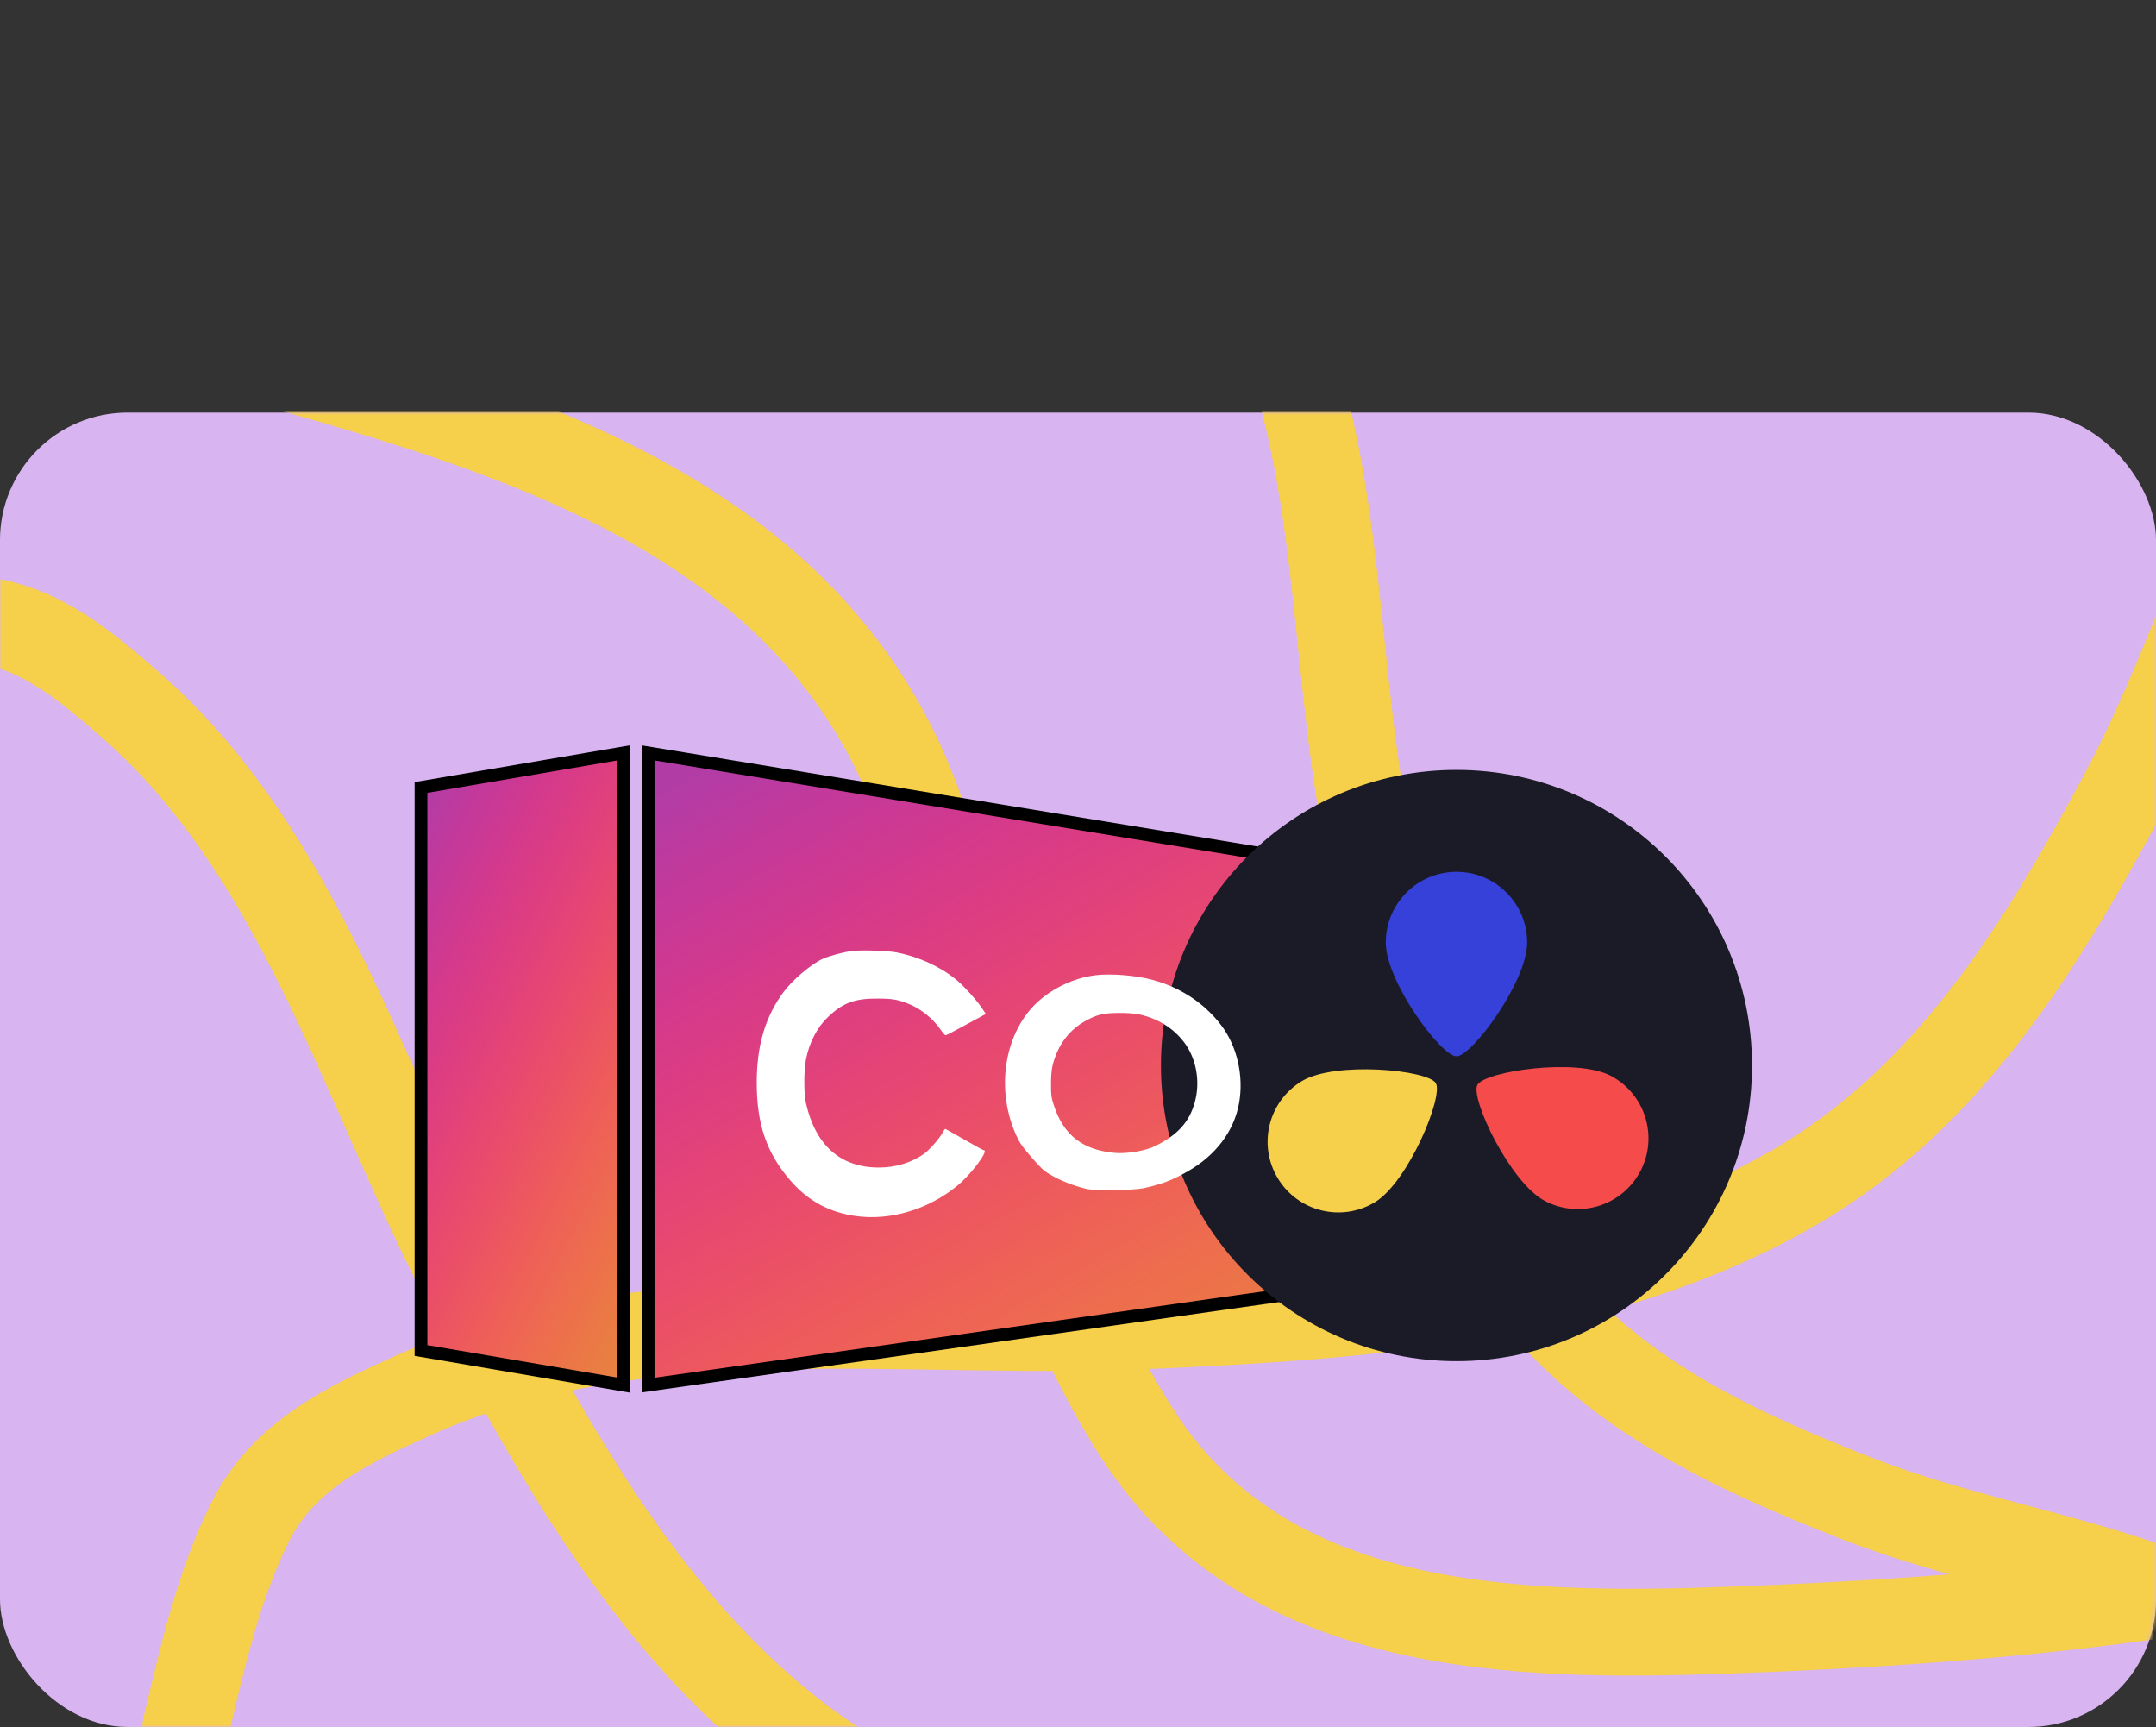<?xml version="1.0" encoding="UTF-8"?> <svg xmlns="http://www.w3.org/2000/svg" width="507" height="406" viewBox="0 0 507 406" fill="none"><rect x="0" y="0" width="507" height="406" fill="#333333" stroke="none"/> <rect y="97" width="507" height="267" rx="30" fill="#464646"></rect> <rect y="97" width="507" height="309" rx="30" fill="#D8B4F0"></rect> <mask id="mask0_1361_5202" style="mask-type:alpha" maskUnits="userSpaceOnUse" x="0" y="97" width="507" height="309"> <rect y="97" width="507" height="309" rx="30" fill="#F6CF4B"></rect> </mask> <g mask="url(#mask0_1361_5202)"> <path d="M586 358.042C527.22 375.498 467.571 381.05 406.415 383.235C356.251 385.027 297.924 384.083 267.659 337.354C240.653 295.657 232.484 241.626 217.781 194.81C191.031 109.634 95.708 95.684 20.402 73.276" stroke="#F6CF4B" stroke-width="20.411" stroke-linecap="round"></path> <path d="M408.213 441.39C370.591 434.409 333.744 442.498 295.738 440.162C259.751 437.949 222.958 433.442 192.598 412.144C153.89 384.992 129.523 340.547 108.437 299.517C85.058 254.024 70.288 200.19 30.422 165.485C19.272 155.778 7.741 146.133 -7.578 145.557C-22.903 144.982 -38.068 148.335 -52.999 151.323" stroke="#F6CF4B" stroke-width="20.411" stroke-linecap="round"></path> <path d="M552.522 74.175C527.891 109.036 518.87 150.147 498.76 187.565C479.719 222.995 457.978 258.17 422.255 278.989C376.709 305.532 320.365 309.471 269.007 311.68C212.063 314.129 150.701 303.96 96.974 328.15C81.947 334.916 66.803 342.096 59.069 357.349C51.33 372.608 47.642 389.54 43.693 406.062" stroke="#F6CF4B" stroke-width="20.411" stroke-linecap="round"></path> <path d="M528.277 382.938C499.25 367.25 466.866 364.118 436.294 352.135C407.346 340.789 378.345 327.348 359.072 301.851C334.5 269.344 326.28 226.464 319.848 187.252C312.716 143.775 314.861 95.742 291.34 56.739C284.762 45.83 277.854 34.87 265.435 30.341C253.01 25.809 239.675 24.54 226.63 23.033" stroke="#F6CF4B" stroke-width="20.411" stroke-linecap="round"></path> </g> <path d="M99 317.491V185.128L146.604 177V325.619L99 317.491Z" fill="url(#paint0_linear_1361_5202)"></path> <path d="M99 317.491V185.128L146.604 177V325.619L99 317.491Z" fill="url(#paint1_linear_1361_5202)"></path> <path d="M99 317.491V185.128L146.604 177V325.619L99 317.491Z" stroke="black" stroke-width="3"></path> <path d="M152.416 177V325.619L308.001 303.558V202.544L152.416 177Z" fill="url(#paint2_linear_1361_5202)"></path> <path d="M152.416 177V325.619L308.001 303.558V202.544L152.416 177Z" fill="url(#paint3_linear_1361_5202)"></path> <path d="M152.416 177V325.619L308.001 303.558V202.544L152.416 177Z" stroke="black" stroke-width="3"></path> <circle cx="342.5" cy="250.5" r="68" fill="#1B1B27" stroke="#1B1B27" stroke-width="3"></circle> <path d="M359.125 221.587C359.125 230.769 346.114 248.332 342.5 248.332C338.886 248.332 325.875 230.769 325.875 221.587C325.875 212.406 333.318 204.962 342.5 204.962C351.682 204.962 359.125 212.406 359.125 221.587Z" fill="#3641DA"></path> <path d="M306.151 254.155C314.021 249.426 335.776 251.533 337.638 254.631C339.499 257.729 331.146 277.927 323.276 282.656C315.406 287.385 305.192 284.839 300.463 276.968C295.734 269.098 298.28 258.884 306.151 254.155Z" fill="#F6CF4B"></path> <path d="M363.221 282.294C355.114 277.984 345.715 258.251 347.412 255.059C349.108 251.868 370.724 248.626 378.831 252.936C386.938 257.247 390.015 267.313 385.705 275.42C381.394 283.527 371.328 286.605 363.221 282.294Z" fill="#F64B4B"></path> <path fill-rule="evenodd" clip-rule="evenodd" d="M200.308 223.578C198.394 223.816 195.255 224.649 193.601 225.359C190.898 226.52 186.38 230.333 184.196 233.295C179.956 239.048 177.951 245.861 177.951 254.513C177.951 264.334 180.276 271.089 185.877 277.543C190.062 282.366 195.102 285.077 201.43 285.912C209.48 286.973 218.249 284.333 225.061 278.799C228.339 276.136 232.626 270.413 231.344 270.413C231.217 270.413 229.162 269.287 226.776 267.909C224.391 266.532 222.366 265.405 222.277 265.405C222.188 265.405 221.935 265.756 221.716 266.184C221.008 267.565 218.529 270.389 217.219 271.307C214.28 273.366 210.516 274.491 206.605 274.479C197.641 274.451 191.808 269.298 189.534 259.396C189.009 257.107 189.012 251.703 189.54 249.004C190.298 245.127 192.158 241.537 194.642 239.153C198.185 235.753 200.982 234.716 206.496 234.759C210.071 234.786 211.315 235.016 213.987 236.14C216.651 237.26 219.444 239.546 221.13 241.988C221.656 242.748 222.199 243.371 222.338 243.371C222.477 243.371 222.975 243.159 223.446 242.901C223.916 242.642 224.887 242.12 225.603 241.741C226.32 241.361 228.013 240.449 229.365 239.712L231.825 238.374L230.859 236.929C229.598 235.042 226.624 231.767 224.843 230.304C221.135 227.256 216.142 224.965 210.955 223.929C208.77 223.493 202.627 223.29 200.308 223.578ZM257.63 229.269C251.966 229.945 246.059 233.009 242.452 237.143C235.88 244.677 234.437 256.787 238.923 266.783C239.782 268.697 240.327 269.49 242.54 272.051C244.69 274.539 245.448 275.244 246.882 276.086C249.382 277.556 252.214 278.689 255.35 279.476C257.349 279.978 266.503 279.867 269.029 279.311C273.22 278.388 275.584 277.487 279.234 275.421C285.871 271.666 290.199 265.935 291.375 259.344C292.517 252.943 290.915 245.951 287.182 241.043C283.246 235.868 277.678 232.179 271.071 230.369C267.181 229.303 261.347 228.825 257.63 229.269ZM267.944 238.492C272.22 239.427 275.794 241.627 278.335 244.886C281.296 248.684 282.318 254.183 280.974 259.09C279.68 263.813 276.93 266.839 271.526 269.485C269.368 270.541 265.03 271.277 262.298 271.05C254.652 270.414 250.086 266.879 247.816 259.84C247.215 257.977 247.148 257.486 247.152 254.97C247.158 251.55 247.425 250.117 248.564 247.417C249.825 244.425 252.124 241.806 254.869 240.235C257.826 238.543 259.312 238.162 263.058 238.135C265.046 238.121 266.847 238.252 267.944 238.492Z" fill="white"></path> <defs> <linearGradient id="paint0_linear_1361_5202" x1="109.658" y1="167.711" x2="202.384" y2="215.547" gradientUnits="userSpaceOnUse"> <stop stop-color="#B23CA6"></stop> <stop offset="1" stop-color="#E7843F"></stop> </linearGradient> <linearGradient id="paint1_linear_1361_5202" x1="109.658" y1="167.711" x2="202.384" y2="215.547" gradientUnits="userSpaceOnUse"> <stop stop-color="#B23CA6"></stop> <stop offset="0.111" stop-color="#C4399A"></stop> <stop offset="0.222" stop-color="#D3398D"></stop> <stop offset="0.333" stop-color="#DE3E80"></stop> <stop offset="0.444" stop-color="#E64673"></stop> <stop offset="0.556" stop-color="#EB5066"></stop> <stop offset="0.667" stop-color="#EE5D5A"></stop> <stop offset="0.778" stop-color="#EE6A50"></stop> <stop offset="0.889" stop-color="#EB7746"></stop> <stop offset="1" stop-color="#E7843F"></stop> </linearGradient> <linearGradient id="paint2_linear_1361_5202" x1="187.248" y1="167.711" x2="287.102" y2="336.068" gradientUnits="userSpaceOnUse"> <stop stop-color="#B23CA6"></stop> <stop offset="1" stop-color="#E7843F"></stop> </linearGradient> <linearGradient id="paint3_linear_1361_5202" x1="187.248" y1="167.711" x2="287.102" y2="336.068" gradientUnits="userSpaceOnUse"> <stop stop-color="#B23CA6"></stop> <stop offset="0.111" stop-color="#C4399A"></stop> <stop offset="0.222" stop-color="#D3398D"></stop> <stop offset="0.333" stop-color="#DE3E80"></stop> <stop offset="0.444" stop-color="#E64673"></stop> <stop offset="0.556" stop-color="#EB5066"></stop> <stop offset="0.667" stop-color="#EE5D5A"></stop> <stop offset="0.778" stop-color="#EE6A50"></stop> <stop offset="0.889" stop-color="#EB7746"></stop> <stop offset="1" stop-color="#E7843F"></stop> </linearGradient> </defs> </svg> 